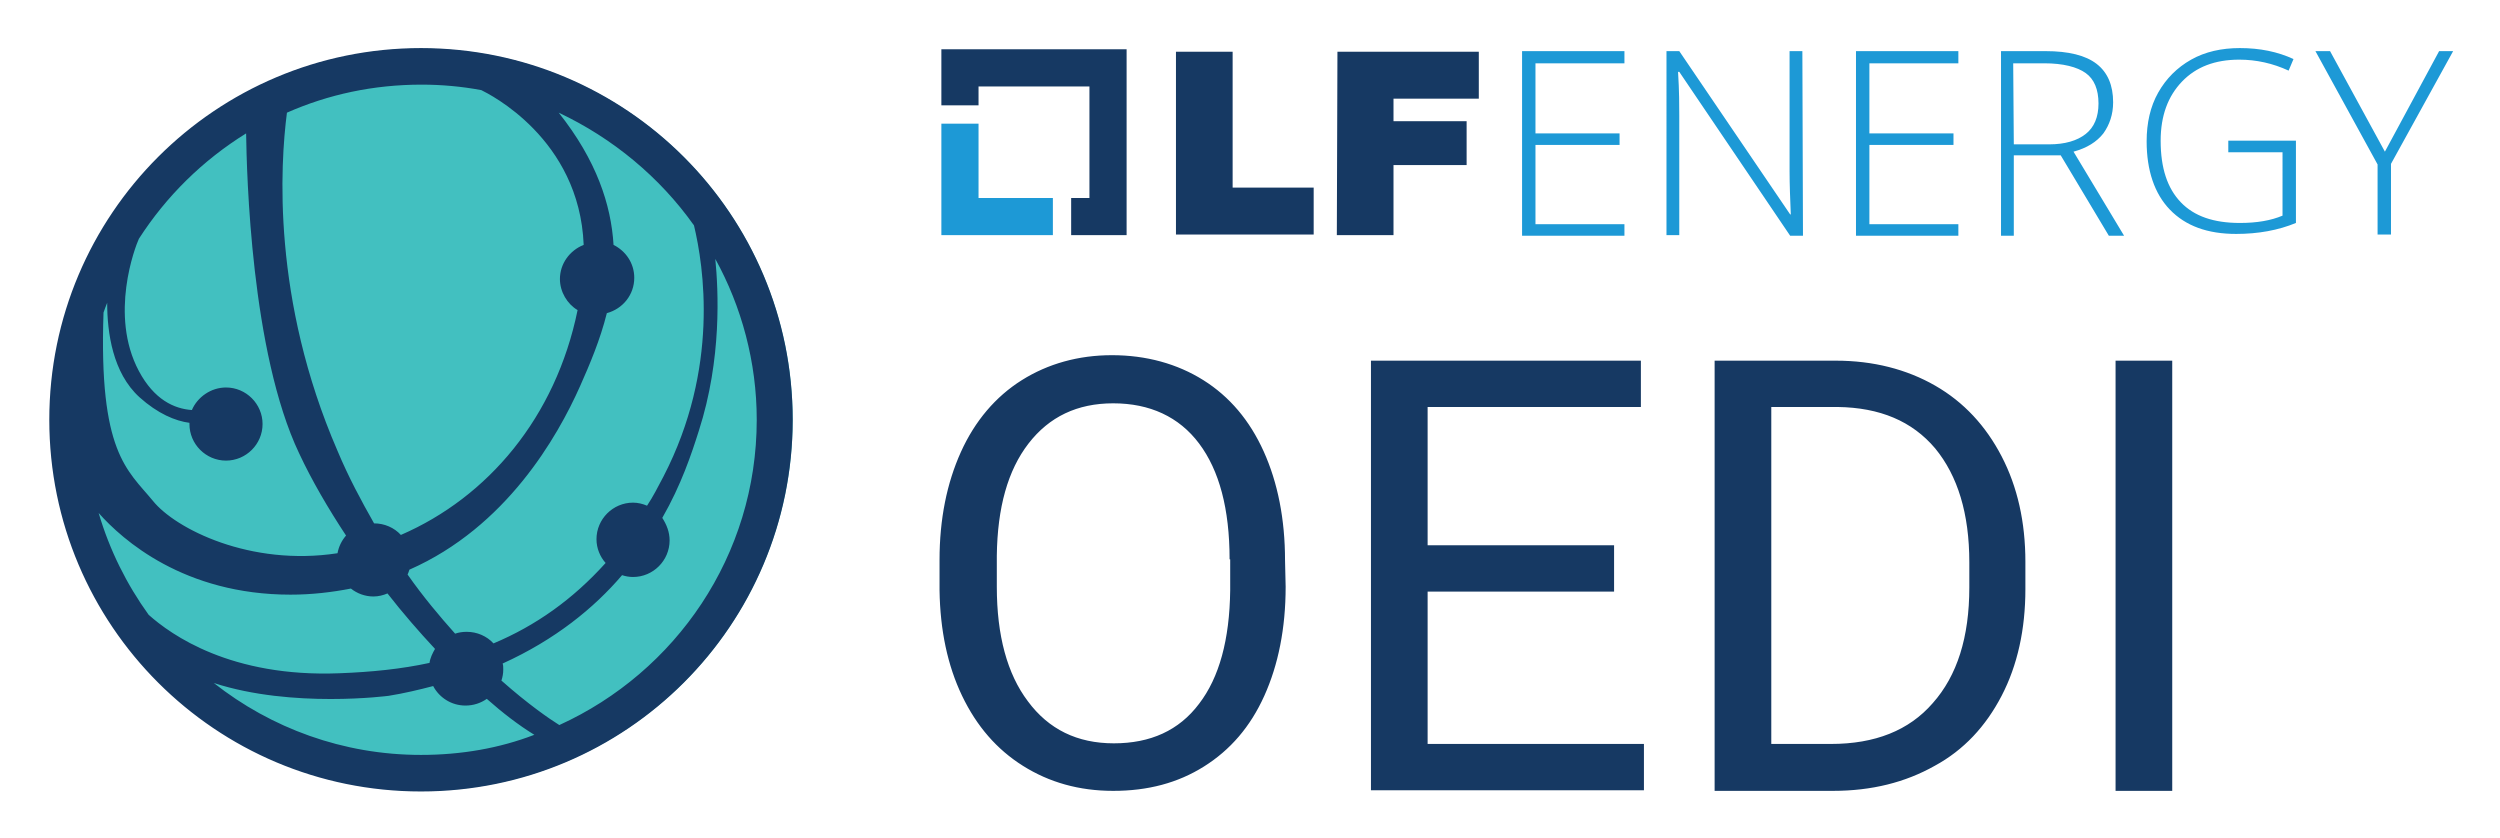 <svg xmlns="http://www.w3.org/2000/svg" role="img" viewBox="-5.39 53.61 410.28 137.53"><title>OEDI logo</title><style>svg {enable-background:new 0 0 400 245}</style><style>.st0{fill:#1d99d6}.st1{fill:#163963}</style><path d="M155.2 86.1V73.9h-6.1v18.3h18.3v-6.1z" class="st0"/><path d="M179.5 61.7h-30.4v9.2h6.1v-3.1h18.2v18.3h-3v6.1h9.1zm8.1.4h9.3v22.3h13.3v7.7h-22.6v-30zm26.5 0h23.2v7.7h-14v3.7h12v7.2h-12v11.5H214l.1-30.1z" class="st1"/><path d="M261.2 92.3h-16.8V62h16.8v2h-14.6v11.5h13.8v1.9h-13.8v13h14.6v1.9zm29.3 0h-2.1l-18.2-26.9h-.2c.2 3.2.2 5.6.2 7.2v19.6h-2.1V62h2.1l18.2 26.8h.1c-.1-2.5-.2-4.9-.2-7.1V62h2.1l.1 30.3zm25.5 0h-16.8V62H316v2h-14.6v11.5h13.8v1.9h-13.8v13H316v1.9zm9.1-13.2v13.2H323V62h7.3c3.8 0 6.6.7 8.4 2.1 1.8 1.4 2.7 3.5 2.7 6.3 0 2-.6 3.7-1.6 5.1-1.1 1.4-2.7 2.4-4.9 3l8.3 13.8h-2.5l-7.9-13.2h-7.7zm0-1.8h5.8c2.6 0 4.6-.6 6-1.7s2.1-2.8 2.1-5c0-2.3-.7-4-2.1-5-1.4-1-3.7-1.6-6.8-1.6H325l.1 13.3zm35.2-.6h11.1v13.5c-2.9 1.2-6.2 1.8-9.8 1.8-4.7 0-8.3-1.3-10.9-4-2.5-2.6-3.8-6.4-3.8-11.2 0-3 .6-5.7 1.9-8 1.3-2.3 3.1-4.1 5.4-5.4 2.3-1.3 5-1.9 8-1.9 3.3 0 6.2.6 8.8 1.8l-.8 1.9c-2.6-1.2-5.3-1.8-8.1-1.8-4 0-7.1 1.2-9.4 3.6-2.3 2.4-3.5 5.6-3.5 9.7 0 4.5 1.1 7.8 3.3 10.1 2.2 2.3 5.4 3.4 9.7 3.4 2.8 0 5.1-.4 7-1.2V78.6h-8.9v-1.9zm25.7 1.8l8.9-16.5h2.3L387 80.5v11.6h-2.2V80.6L374.6 62h2.4l9 16.5z" class="st0"/><circle cx="63.8" cy="122.5" r="60.9" fill="#42c0c0"/><path d="M63.7 61.5c-33.7 0-61 27.3-61 61s27.3 61 61 61 61-27.3 61-61-27.3-61-61-61zm44.8 29.1c1.6 6.7 4.2 23.4-5 41.2-.9 1.7-1.7 3.3-2.7 4.8-.7-.3-1.5-.5-2.3-.5-3.3 0-6 2.7-6 6 0 1.5.6 2.9 1.5 3.9-5.4 6-11.5 10.3-18.4 13.2-1.1-1.2-2.7-1.9-4.4-1.9-.7 0-1.3.1-1.9.3-2.5-2.8-5.2-6-7.8-9.7.1-.2.2-.5.3-.8 15.9-7 24.3-21.8 28-30.1 1.6-3.6 3.3-7.6 4.4-12 2.6-.7 4.5-3 4.5-5.8 0-2.4-1.4-4.4-3.4-5.4-.4-6.6-2.8-13.9-9-21.7 8.9 4.2 16.6 10.6 22.2 18.5zM41.7 72.1c6.8-3 14.2-4.6 22.1-4.6 3.3 0 6.6.3 9.8.9 1.2.6 16.1 7.9 16.8 25.4-2.3.9-3.9 3.1-3.9 5.6 0 2.1 1.2 4.1 2.9 5.1-3.6 17.6-14.7 30.7-29 36.9-1.1-1.2-2.7-1.9-4.4-1.9-2.1-3.7-4.2-7.6-6-11.9-10.8-24.9-9.4-47-8.3-55.5zm-30.1 32.8c.2-.6.4-1.1.6-1.6 0 4.9.9 11.5 5.3 15.5 3 2.7 5.9 3.9 8.2 4.2v.2c0 3.3 2.7 6 6 6s6-2.7 6-6-2.7-6-6-6c-2.5 0-4.7 1.6-5.6 3.7-2.9-.2-6.2-1.7-8.7-6.4-4.9-9.2-.6-20.4 0-21.7 4.5-7 10.5-12.9 17.6-17.3.1 6.6.8 35.9 8.7 52.5 2.1 4.5 4.8 9.1 7.7 13.5-.7.8-1.2 1.8-1.4 2.9-14.3 2.2-26.6-4-30.3-8.6-4.2-5.1-8.9-7.9-8.1-30.9zm7.4 49.6c-3.6-5-6.4-10.6-8.2-16.7 3.9 4.4 14 13.4 31.5 13.4 3.5 0 6.8-.4 9.9-1 1 .8 2.3 1.3 3.7 1.3.8 0 1.6-.2 2.3-.5 2.5 3.2 5.1 6.2 7.8 9.1-.4.7-.8 1.5-.9 2.3-4.6 1-9.5 1.5-14.8 1.7-17.8.7-27.6-6.3-31.3-9.6zm44.7 23c-12.8 0-24.6-4.4-34-11.8 12.9 4.2 28.7 2.1 28.7 2.1 2.5-.4 5-1 7.3-1.6 1 1.9 3 3.2 5.3 3.2 1.3 0 2.5-.4 3.5-1.1 2.6 2.3 5.2 4.3 7.8 5.9-5.7 2.2-12 3.3-18.6 3.3zm22.7-4.9c-1.6-1-5.1-3.4-9.5-7.3.2-.6.3-1.2.3-1.8 0-.4 0-.7-.1-1 8.6-3.9 15-9.1 19.6-14.5.6.2 1.2.3 1.8.3 3.3 0 6-2.7 6-6 0-1.4-.5-2.6-1.2-3.7 3.1-5.4 4.8-10.5 6-14.3 3.8-11.8 3.2-23.1 2.7-28.2 4.3 7.8 6.8 16.9 6.8 26.4 0 22.3-13.3 41.4-32.4 50.1zm119.2-22.7c0 6.8-1.2 12.8-3.5 17.9-2.3 5.1-5.6 8.9-9.9 11.6-4.3 2.7-9.2 4-14.9 4-5.6 0-10.5-1.4-14.8-4.1-4.3-2.7-7.6-6.5-10-11.5-2.4-5-3.6-10.8-3.7-17.3v-5c0-6.7 1.2-12.6 3.5-17.7s5.7-9.1 10-11.8c4.3-2.7 9.3-4.1 14.8-4.1 5.6 0 10.7 1.4 15 4.1 4.3 2.7 7.6 6.6 9.9 11.7 2.3 5.1 3.5 11.1 3.5 17.9l.1 4.3zm-9.2-4.5c0-8.3-1.7-14.6-5-19s-8.1-6.6-14.1-6.6c-5.9 0-10.5 2.2-13.9 6.6-3.4 4.4-5.1 10.5-5.2 18.4v5.1c0 8 1.7 14.3 5.1 18.8 3.4 4.6 8.1 6.9 14.1 6.9s10.7-2.1 14-6.5c3.3-4.3 5-10.5 5.1-18.6v-5.1h-.1zm63.1 5.3h-30.6v25h35.5v7.6h-44.8v-70.5h44.3v7.6h-35v22.7h30.6v7.6zm16.5 32.7v-70.6h19.9c6.1 0 11.6 1.4 16.3 4.1 4.7 2.7 8.3 6.6 10.9 11.6 2.6 5 3.9 10.8 3.9 17.3v4.5c0 6.6-1.3 12.5-3.9 17.5-2.6 5-6.2 8.9-11 11.5-4.8 2.7-10.3 4.1-16.7 4.1H276zm9.3-63v55.3h9.8c7.2 0 12.8-2.2 16.7-6.7 4-4.5 6-10.8 6-19v-4.1c0-8-1.9-14.2-5.6-18.7-3.8-4.5-9.1-6.7-16-6.8h-10.9zm65.8 63h-9.3v-70.6h9.3v70.6z" class="st1"/></svg>